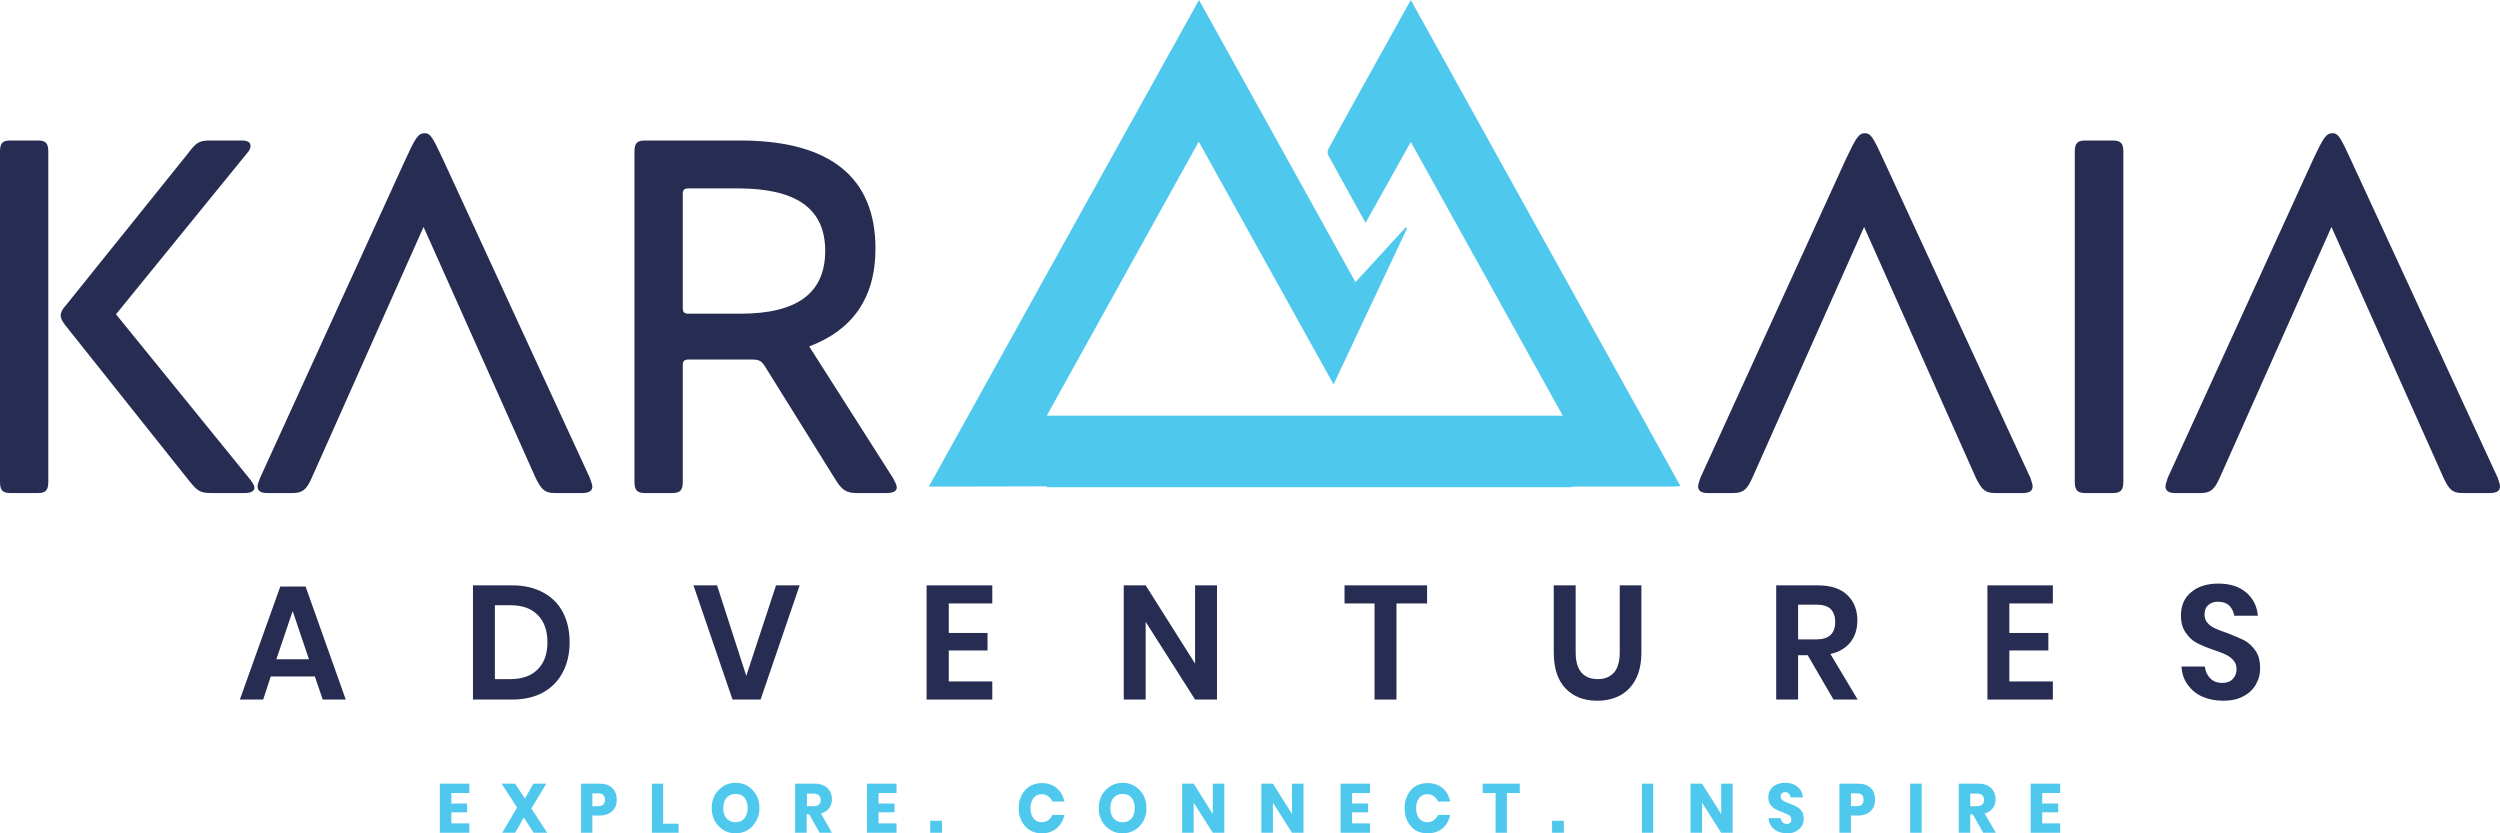 <svg width="90" height="30" viewBox="0 0 90 30" fill="none" xmlns="http://www.w3.org/2000/svg">
<path d="M11.335 24.353H9.747L9.474 25.184H8.635L10.091 21.114H11.001L12.447 25.184H11.618L11.335 24.353ZM11.122 23.733L10.536 21.998L9.949 23.733H11.122Z" fill="#272D52"/>
<path d="M20.263 24.195C20.101 24.511 19.862 24.756 19.545 24.932C19.235 25.1 18.864 25.184 18.433 25.184H17.027V21.073H18.433C18.864 21.073 19.235 21.157 19.545 21.325C19.862 21.493 20.101 21.732 20.263 22.04C20.425 22.348 20.506 22.709 20.506 23.123C20.506 23.53 20.425 23.887 20.263 24.195ZM19.353 24.101C19.589 23.87 19.707 23.544 19.707 23.123C19.707 22.695 19.589 22.366 19.353 22.135C19.124 21.903 18.797 21.788 18.372 21.788H17.816V24.448H18.372C18.797 24.448 19.124 24.332 19.353 24.101Z" fill="#272D52"/>
<path d="M25.814 21.073L26.866 24.332L27.937 21.073H28.787L27.381 25.184H26.37L24.965 21.073H25.814Z" fill="#272D52"/>
<path d="M34.156 21.724V22.787H35.551V23.417H34.156V24.532H35.723V25.184H33.357V21.073H35.723V21.724H34.156Z" fill="#272D52"/>
<path d="M43.812 25.184H43.023L41.244 22.387V25.184H40.455V21.073H41.244L43.023 23.891V21.073H43.812V25.184Z" fill="#272D52"/>
<path d="M51.375 21.073V21.724H50.273V25.184H49.484V21.724H48.403V21.073H51.375Z" fill="#272D52"/>
<path d="M56.724 21.073V23.48C56.724 23.803 56.791 24.045 56.926 24.206C57.061 24.367 57.26 24.448 57.523 24.448C57.772 24.448 57.968 24.367 58.109 24.206C58.244 24.045 58.311 23.803 58.311 23.48V21.073H59.09V23.48C59.09 23.866 59.023 24.189 58.888 24.448C58.753 24.707 58.564 24.904 58.322 25.037C58.079 25.163 57.806 25.226 57.502 25.226C57.024 25.226 56.643 25.079 56.36 24.784C56.077 24.49 55.935 24.055 55.935 23.48V21.073H56.724Z" fill="#272D52"/>
<path d="M66.006 25.184L65.076 23.586H64.732V25.184H63.943V21.073H65.45C65.908 21.073 66.259 21.188 66.501 21.419C66.744 21.651 66.865 21.956 66.865 22.334C66.865 22.65 66.781 22.913 66.613 23.123C66.444 23.333 66.205 23.474 65.895 23.544L66.876 25.184H66.006ZM64.732 23.018H65.389C65.841 23.018 66.067 22.808 66.067 22.387C66.067 22.191 66.013 22.036 65.905 21.924C65.79 21.819 65.618 21.767 65.389 21.767H64.732V23.018Z" fill="#272D52"/>
<path d="M72.336 21.724V22.787H73.741V23.417H72.336V24.532H73.903V25.184H71.547V21.073H73.903V21.724H72.336Z" fill="#272D52"/>
<path d="M81.213 24.637C81.112 24.82 80.961 24.963 80.758 25.068C80.563 25.174 80.324 25.226 80.04 25.226C79.757 25.226 79.505 25.177 79.282 25.079C79.066 24.981 78.891 24.837 78.756 24.648C78.621 24.465 78.547 24.248 78.534 23.996H79.373C79.393 24.164 79.457 24.304 79.565 24.416C79.673 24.529 79.818 24.585 80 24.585C80.168 24.585 80.297 24.536 80.384 24.438C80.472 24.346 80.516 24.231 80.516 24.09C80.516 23.964 80.479 23.859 80.404 23.775C80.337 23.691 80.249 23.624 80.142 23.575C80.034 23.519 79.882 23.46 79.687 23.396C79.444 23.312 79.242 23.228 79.08 23.144C78.925 23.06 78.793 22.937 78.686 22.776C78.571 22.615 78.514 22.408 78.514 22.156C78.514 21.798 78.638 21.518 78.888 21.314C79.13 21.111 79.454 21.009 79.859 21.009C80.276 21.009 80.61 21.115 80.859 21.325C81.109 21.535 81.25 21.816 81.284 22.166H80.435C80.408 22.019 80.347 21.896 80.253 21.798C80.152 21.707 80.017 21.662 79.848 21.662C79.707 21.662 79.592 21.7 79.505 21.777C79.41 21.854 79.363 21.97 79.363 22.124C79.363 22.243 79.4 22.345 79.474 22.429C79.542 22.506 79.629 22.569 79.737 22.618C79.838 22.667 79.983 22.724 80.172 22.787C80.421 22.885 80.627 22.972 80.789 23.049C80.944 23.134 81.079 23.256 81.193 23.418C81.308 23.579 81.365 23.793 81.365 24.059C81.365 24.269 81.314 24.462 81.213 24.637Z" fill="#272D52"/>
<path d="M16.249 28.549V28.927H16.815V29.243H16.249V29.642H16.896V29.979H15.834V28.212H16.896V28.549H16.249Z" fill="#4FC8ED"/>
<path d="M19.211 29.979L18.857 29.432L18.544 29.979H18.079L18.615 29.075L18.059 28.212H18.544L18.898 28.749L19.201 28.212H19.666L19.13 29.106L19.697 29.979H19.211Z" fill="#4FC8ED"/>
<path d="M21.325 29.359V29.979H20.92V28.212H21.587C21.79 28.212 21.941 28.265 22.043 28.37C22.15 28.475 22.204 28.616 22.204 28.791C22.204 28.903 22.181 29.001 22.134 29.085C22.086 29.169 22.015 29.236 21.921 29.285C21.827 29.334 21.716 29.359 21.587 29.359H21.325ZM21.78 28.791C21.78 28.637 21.695 28.559 21.527 28.559H21.325V29.022H21.527C21.695 29.022 21.78 28.945 21.78 28.791Z" fill="#4FC8ED"/>
<path d="M23.873 29.653H24.429V29.979H23.468V28.212H23.873V29.653Z" fill="#4FC8ED"/>
<path d="M26.916 28.297C27.044 28.381 27.149 28.489 27.23 28.622C27.304 28.763 27.341 28.921 27.341 29.096C27.341 29.264 27.3 29.418 27.219 29.558C27.145 29.699 27.044 29.807 26.916 29.884C26.781 29.962 26.636 30 26.481 30C26.32 30 26.175 29.962 26.047 29.884C25.918 29.807 25.814 29.699 25.733 29.558C25.659 29.418 25.622 29.264 25.622 29.096C25.622 28.921 25.659 28.763 25.733 28.622C25.814 28.489 25.918 28.381 26.047 28.297C26.175 28.22 26.32 28.181 26.481 28.181C26.643 28.181 26.788 28.22 26.916 28.297ZM26.158 28.717C26.077 28.808 26.036 28.934 26.036 29.096C26.036 29.25 26.077 29.373 26.158 29.464C26.239 29.555 26.346 29.601 26.481 29.601C26.616 29.601 26.721 29.555 26.795 29.464C26.876 29.373 26.916 29.25 26.916 29.096C26.916 28.934 26.879 28.808 26.805 28.717C26.724 28.626 26.616 28.581 26.481 28.581C26.346 28.581 26.239 28.626 26.158 28.717Z" fill="#4FC8ED"/>
<path d="M29.505 29.979L29.13 29.317H29.039V29.979H28.625V28.212H29.333C29.468 28.212 29.579 28.237 29.666 28.286C29.761 28.335 29.831 28.402 29.879 28.486C29.926 28.57 29.949 28.665 29.949 28.77C29.949 28.903 29.916 29.012 29.848 29.096C29.781 29.187 29.683 29.25 29.555 29.285L29.949 29.979H29.505ZM29.049 29.022H29.302C29.383 29.022 29.444 29.001 29.484 28.959C29.525 28.924 29.545 28.871 29.545 28.801C29.545 28.731 29.525 28.675 29.484 28.633C29.444 28.591 29.383 28.57 29.302 28.57H29.049V29.022Z" fill="#4FC8ED"/>
<path d="M31.628 28.549V28.927H32.204V29.243H31.628V29.642H32.275V29.979H31.213V28.212H32.275V28.549H31.628Z" fill="#4FC8ED"/>
<path d="M33.913 29.548V29.979H33.488V29.548H33.913Z" fill="#4FC8ED"/>
<path d="M38.038 28.37C38.18 28.489 38.274 28.651 38.322 28.854H37.887C37.853 28.77 37.803 28.707 37.735 28.665C37.668 28.616 37.587 28.591 37.492 28.591C37.378 28.591 37.283 28.637 37.209 28.728C37.135 28.819 37.098 28.942 37.098 29.096C37.098 29.25 37.135 29.373 37.209 29.464C37.283 29.555 37.378 29.6 37.492 29.6C37.587 29.6 37.668 29.576 37.735 29.527C37.803 29.478 37.853 29.415 37.887 29.338H38.322C38.274 29.541 38.18 29.702 38.038 29.821C37.897 29.94 37.718 30 37.503 30C37.341 30 37.196 29.962 37.068 29.884C36.947 29.807 36.849 29.699 36.775 29.558C36.707 29.425 36.673 29.271 36.673 29.096C36.673 28.921 36.707 28.766 36.775 28.633C36.849 28.493 36.947 28.384 37.068 28.307C37.196 28.23 37.341 28.191 37.503 28.191C37.718 28.191 37.897 28.251 38.038 28.37Z" fill="#4FC8ED"/>
<path d="M40.849 28.297C40.977 28.381 41.082 28.489 41.163 28.622C41.237 28.763 41.274 28.921 41.274 29.096C41.274 29.264 41.237 29.418 41.163 29.558C41.082 29.699 40.977 29.807 40.849 29.884C40.715 29.962 40.569 30 40.414 30C40.253 30 40.108 29.962 39.98 29.884C39.852 29.807 39.747 29.699 39.666 29.558C39.592 29.418 39.555 29.264 39.555 29.096C39.555 28.921 39.592 28.763 39.666 28.622C39.747 28.489 39.852 28.381 39.98 28.297C40.108 28.22 40.253 28.181 40.414 28.181C40.576 28.181 40.721 28.22 40.849 28.297ZM40.091 28.717C40.01 28.808 39.97 28.934 39.97 29.096C39.97 29.25 40.01 29.373 40.091 29.464C40.172 29.555 40.28 29.601 40.414 29.601C40.549 29.601 40.657 29.555 40.738 29.464C40.812 29.373 40.849 29.25 40.849 29.096C40.849 28.934 40.812 28.808 40.738 28.717C40.657 28.626 40.549 28.581 40.414 28.581C40.28 28.581 40.172 28.626 40.091 28.717Z" fill="#4FC8ED"/>
<path d="M44.075 29.979H43.66L42.973 28.896V29.979H42.558V28.212H42.973L43.66 29.306V28.212H44.075V29.979Z" fill="#4FC8ED"/>
<path d="M46.926 29.979H46.512L45.824 28.896V29.979H45.41V28.212H45.824L46.512 29.306V28.212H46.926V29.979Z" fill="#4FC8ED"/>
<path d="M48.675 28.549V28.927H49.252V29.243H48.675V29.642H49.322V29.979H48.261V28.212H49.322V28.549H48.675Z" fill="#4FC8ED"/>
<path d="M51.931 28.37C52.073 28.489 52.164 28.651 52.204 28.854H51.77C51.736 28.77 51.685 28.707 51.618 28.665C51.55 28.616 51.473 28.591 51.385 28.591C51.264 28.591 51.166 28.637 51.092 28.728C51.018 28.819 50.981 28.942 50.981 29.096C50.981 29.25 51.018 29.373 51.092 29.464C51.166 29.555 51.264 29.6 51.385 29.6C51.473 29.6 51.55 29.576 51.618 29.527C51.685 29.478 51.736 29.415 51.77 29.338H52.204C52.164 29.541 52.073 29.702 51.931 29.821C51.79 29.94 51.608 30 51.385 30C51.224 30 51.079 29.962 50.95 29.884C50.829 29.807 50.735 29.699 50.667 29.558C50.6 29.425 50.566 29.271 50.566 29.096C50.566 28.921 50.6 28.766 50.667 28.633C50.735 28.493 50.829 28.384 50.95 28.307C51.079 28.23 51.224 28.191 51.385 28.191C51.608 28.191 51.79 28.251 51.931 28.37Z" fill="#4FC8ED"/>
<path d="M54.712 28.212V28.549H54.247V29.979H53.842V28.549H53.377V28.212H54.712Z" fill="#4FC8ED"/>
<path d="M56.299 29.548V29.979H55.875V29.548H56.299Z" fill="#4FC8ED"/>
<path d="M59.515 28.212V29.979H59.11V28.212H59.515Z" fill="#4FC8ED"/>
<path d="M62.376 29.979H61.962L61.274 28.896V29.979H60.859V28.212H61.274L61.962 29.306V28.212H62.376V29.979Z" fill="#4FC8ED"/>
<path d="M64.864 29.737C64.816 29.814 64.749 29.877 64.661 29.926C64.574 29.976 64.466 30 64.338 30C64.149 30 63.994 29.951 63.873 29.853C63.745 29.755 63.677 29.622 63.67 29.453H64.105C64.112 29.516 64.135 29.565 64.176 29.601C64.216 29.642 64.267 29.664 64.328 29.664C64.375 29.664 64.415 29.649 64.449 29.622C64.476 29.586 64.489 29.544 64.489 29.495C64.489 29.453 64.476 29.418 64.449 29.39C64.422 29.355 64.388 29.331 64.348 29.317C64.307 29.296 64.25 29.271 64.176 29.243C64.068 29.208 63.98 29.169 63.913 29.127C63.846 29.092 63.785 29.04 63.731 28.97C63.684 28.899 63.66 28.808 63.66 28.696C63.66 28.591 63.687 28.5 63.741 28.423C63.788 28.346 63.859 28.286 63.953 28.244C64.041 28.202 64.146 28.181 64.267 28.181C64.456 28.181 64.604 28.23 64.712 28.328C64.826 28.419 64.891 28.545 64.904 28.707H64.459C64.452 28.651 64.432 28.605 64.398 28.57C64.365 28.535 64.321 28.517 64.267 28.517C64.22 28.517 64.179 28.531 64.146 28.559C64.119 28.587 64.105 28.626 64.105 28.675C64.105 28.717 64.119 28.752 64.146 28.78C64.173 28.815 64.206 28.84 64.247 28.854C64.28 28.875 64.338 28.899 64.419 28.927C64.526 28.962 64.614 29.001 64.681 29.043C64.749 29.078 64.81 29.131 64.864 29.201C64.911 29.271 64.934 29.366 64.934 29.485C64.934 29.576 64.911 29.66 64.864 29.737Z" fill="#4FC8ED"/>
<path d="M66.633 29.359V29.979H66.218V28.212H66.886C67.088 28.212 67.243 28.265 67.351 28.37C67.452 28.475 67.502 28.616 67.502 28.791C67.502 28.903 67.479 29.001 67.432 29.085C67.385 29.169 67.317 29.236 67.23 29.285C67.135 29.334 67.02 29.359 66.886 29.359H66.633ZM67.088 28.791C67.088 28.637 67.007 28.559 66.845 28.559H66.633V29.022H66.845C67.007 29.022 67.088 28.945 67.088 28.791Z" fill="#4FC8ED"/>
<path d="M69.181 28.212V29.979H68.766V28.212H69.181Z" fill="#4FC8ED"/>
<path d="M71.395 29.979L71.021 29.317H70.93V29.979H70.516V28.212H71.223C71.358 28.212 71.473 28.237 71.567 28.286C71.655 28.335 71.722 28.402 71.769 28.486C71.817 28.57 71.84 28.665 71.84 28.77C71.84 28.903 71.806 29.012 71.739 29.096C71.672 29.187 71.574 29.25 71.446 29.285L71.85 29.979H71.395ZM70.93 29.022H71.183C71.264 29.022 71.325 29.001 71.365 28.959C71.405 28.924 71.426 28.871 71.426 28.801C71.426 28.731 71.405 28.675 71.365 28.633C71.325 28.591 71.264 28.57 71.183 28.57H70.93V29.022Z" fill="#4FC8ED"/>
<path d="M73.519 28.549V28.927H74.095V29.243H73.519V29.642H74.166V29.979H73.104V28.212H74.166V28.549H73.519Z" fill="#4FC8ED"/>
<path d="M0.374 17.75C0.101 17.75 0 17.655 0 17.35V5.457C0 5.142 0.101 5.058 0.374 5.058H1.355C1.638 5.058 1.739 5.142 1.739 5.457V17.35C1.739 17.655 1.638 17.75 1.355 17.75H0.374ZM8.696 5.058C8.918 5.058 9.019 5.121 9.019 5.258C9.019 5.321 8.989 5.415 8.898 5.51L4.176 11.314L9.019 17.277C9.11 17.403 9.161 17.497 9.161 17.55C9.161 17.676 9.039 17.75 8.817 17.75H7.614C7.209 17.75 7.108 17.676 6.825 17.329L2.346 11.704C2.245 11.577 2.184 11.451 2.184 11.367C2.184 11.251 2.245 11.125 2.366 10.999L6.795 5.489C7.068 5.121 7.189 5.058 7.563 5.058H8.696Z" fill="#272D52"/>
<path d="M10.526 17.75H9.616C9.393 17.75 9.272 17.676 9.272 17.508C9.272 17.455 9.302 17.35 9.363 17.203L14.611 5.71C14.954 4.963 15.056 4.795 15.288 4.795C15.501 4.795 15.581 4.963 15.935 5.71L21.234 17.203C21.284 17.35 21.325 17.455 21.325 17.508C21.325 17.676 21.203 17.75 20.95 17.75H19.98C19.616 17.75 19.494 17.634 19.282 17.203L15.248 8.17L11.223 17.203C11.031 17.634 10.89 17.75 10.526 17.75Z" fill="#272D52"/>
<path d="M24.58 17.35C24.58 17.655 24.479 17.75 24.196 17.75H23.226C22.942 17.75 22.841 17.655 22.841 17.35V5.457C22.841 5.142 22.942 5.058 23.226 5.058H26.643C29.919 5.058 31.517 6.414 31.517 8.948C31.517 10.768 30.647 11.903 29.131 12.471L32.144 17.203C32.235 17.371 32.285 17.476 32.285 17.55C32.285 17.676 32.164 17.75 31.901 17.75H30.86C30.455 17.75 30.303 17.634 30.071 17.256L27.543 13.197C27.422 12.997 27.321 12.944 27.088 12.944H24.793C24.631 12.944 24.58 12.997 24.58 13.155V17.35ZM24.58 11.083C24.58 11.241 24.631 11.293 24.793 11.293H26.653C28.675 11.293 29.707 10.568 29.707 9.033C29.707 7.455 28.595 6.782 26.552 6.782H24.793C24.631 6.782 24.58 6.835 24.58 6.982V11.083Z" fill="#272D52"/>
<path d="M62.386 17.75H61.476C61.254 17.75 61.132 17.676 61.132 17.508C61.132 17.455 61.163 17.35 61.213 17.203L66.461 5.71C66.815 4.963 66.916 4.795 67.138 4.795C67.351 4.795 67.442 4.963 67.786 5.71L73.094 17.203C73.145 17.35 73.175 17.455 73.175 17.508C73.175 17.676 73.054 17.75 72.811 17.75H71.83C71.466 17.75 71.345 17.634 71.132 17.203L67.108 8.17L63.084 17.203C62.892 17.634 62.75 17.75 62.386 17.75Z" fill="#272D52"/>
<path d="M75.076 17.75C74.803 17.75 74.692 17.655 74.692 17.35V5.457C74.692 5.142 74.803 5.058 75.076 5.058H76.057C76.33 5.058 76.441 5.142 76.441 5.457V17.35C76.441 17.655 76.33 17.75 76.057 17.75H75.076Z" fill="#272D52"/>
<path d="M79.211 17.75H78.301C78.079 17.75 77.957 17.676 77.957 17.508C77.957 17.455 77.988 17.35 78.038 17.203L83.286 5.71C83.64 4.963 83.741 4.795 83.974 4.795C84.176 4.795 84.267 4.963 84.611 5.71L89.919 17.203C89.97 17.35 90 17.455 90 17.508C90 17.676 89.879 17.75 89.636 17.75H88.655C88.291 17.75 88.17 17.634 87.968 17.203L83.933 8.17L79.909 17.203C79.717 17.634 79.575 17.75 79.211 17.75Z" fill="#272D52"/>
<path d="M60.495 17.497C57.25 11.651 54.024 5.846 50.789 0C49.778 1.819 48.797 3.575 47.826 5.352C47.786 5.415 47.786 5.531 47.816 5.584C48.251 6.393 48.696 7.182 49.161 8.023C49.707 7.045 50.233 6.099 50.789 5.11C52.619 8.402 54.419 11.651 56.259 14.963H42.447C40.849 14.963 39.292 14.963 37.685 14.963C39.525 11.651 41.325 8.402 43.155 5.1C44.793 8.044 46.39 10.925 48.008 13.838C48.908 11.935 49.778 10.074 50.657 8.212C50.637 8.205 50.62 8.195 50.607 8.181C50.01 8.833 49.414 9.485 48.797 10.158C46.916 6.761 45.056 3.417 43.165 0C39.899 5.868 36.684 11.672 33.438 17.518C33.59 17.518 33.681 17.518 33.772 17.518C35.076 17.518 36.38 17.508 37.685 17.508V17.539H56.603V17.518C57.803 17.518 59.002 17.518 60.202 17.518C60.293 17.518 60.374 17.508 60.495 17.497Z" fill="#4FC8ED"/>
</svg>
